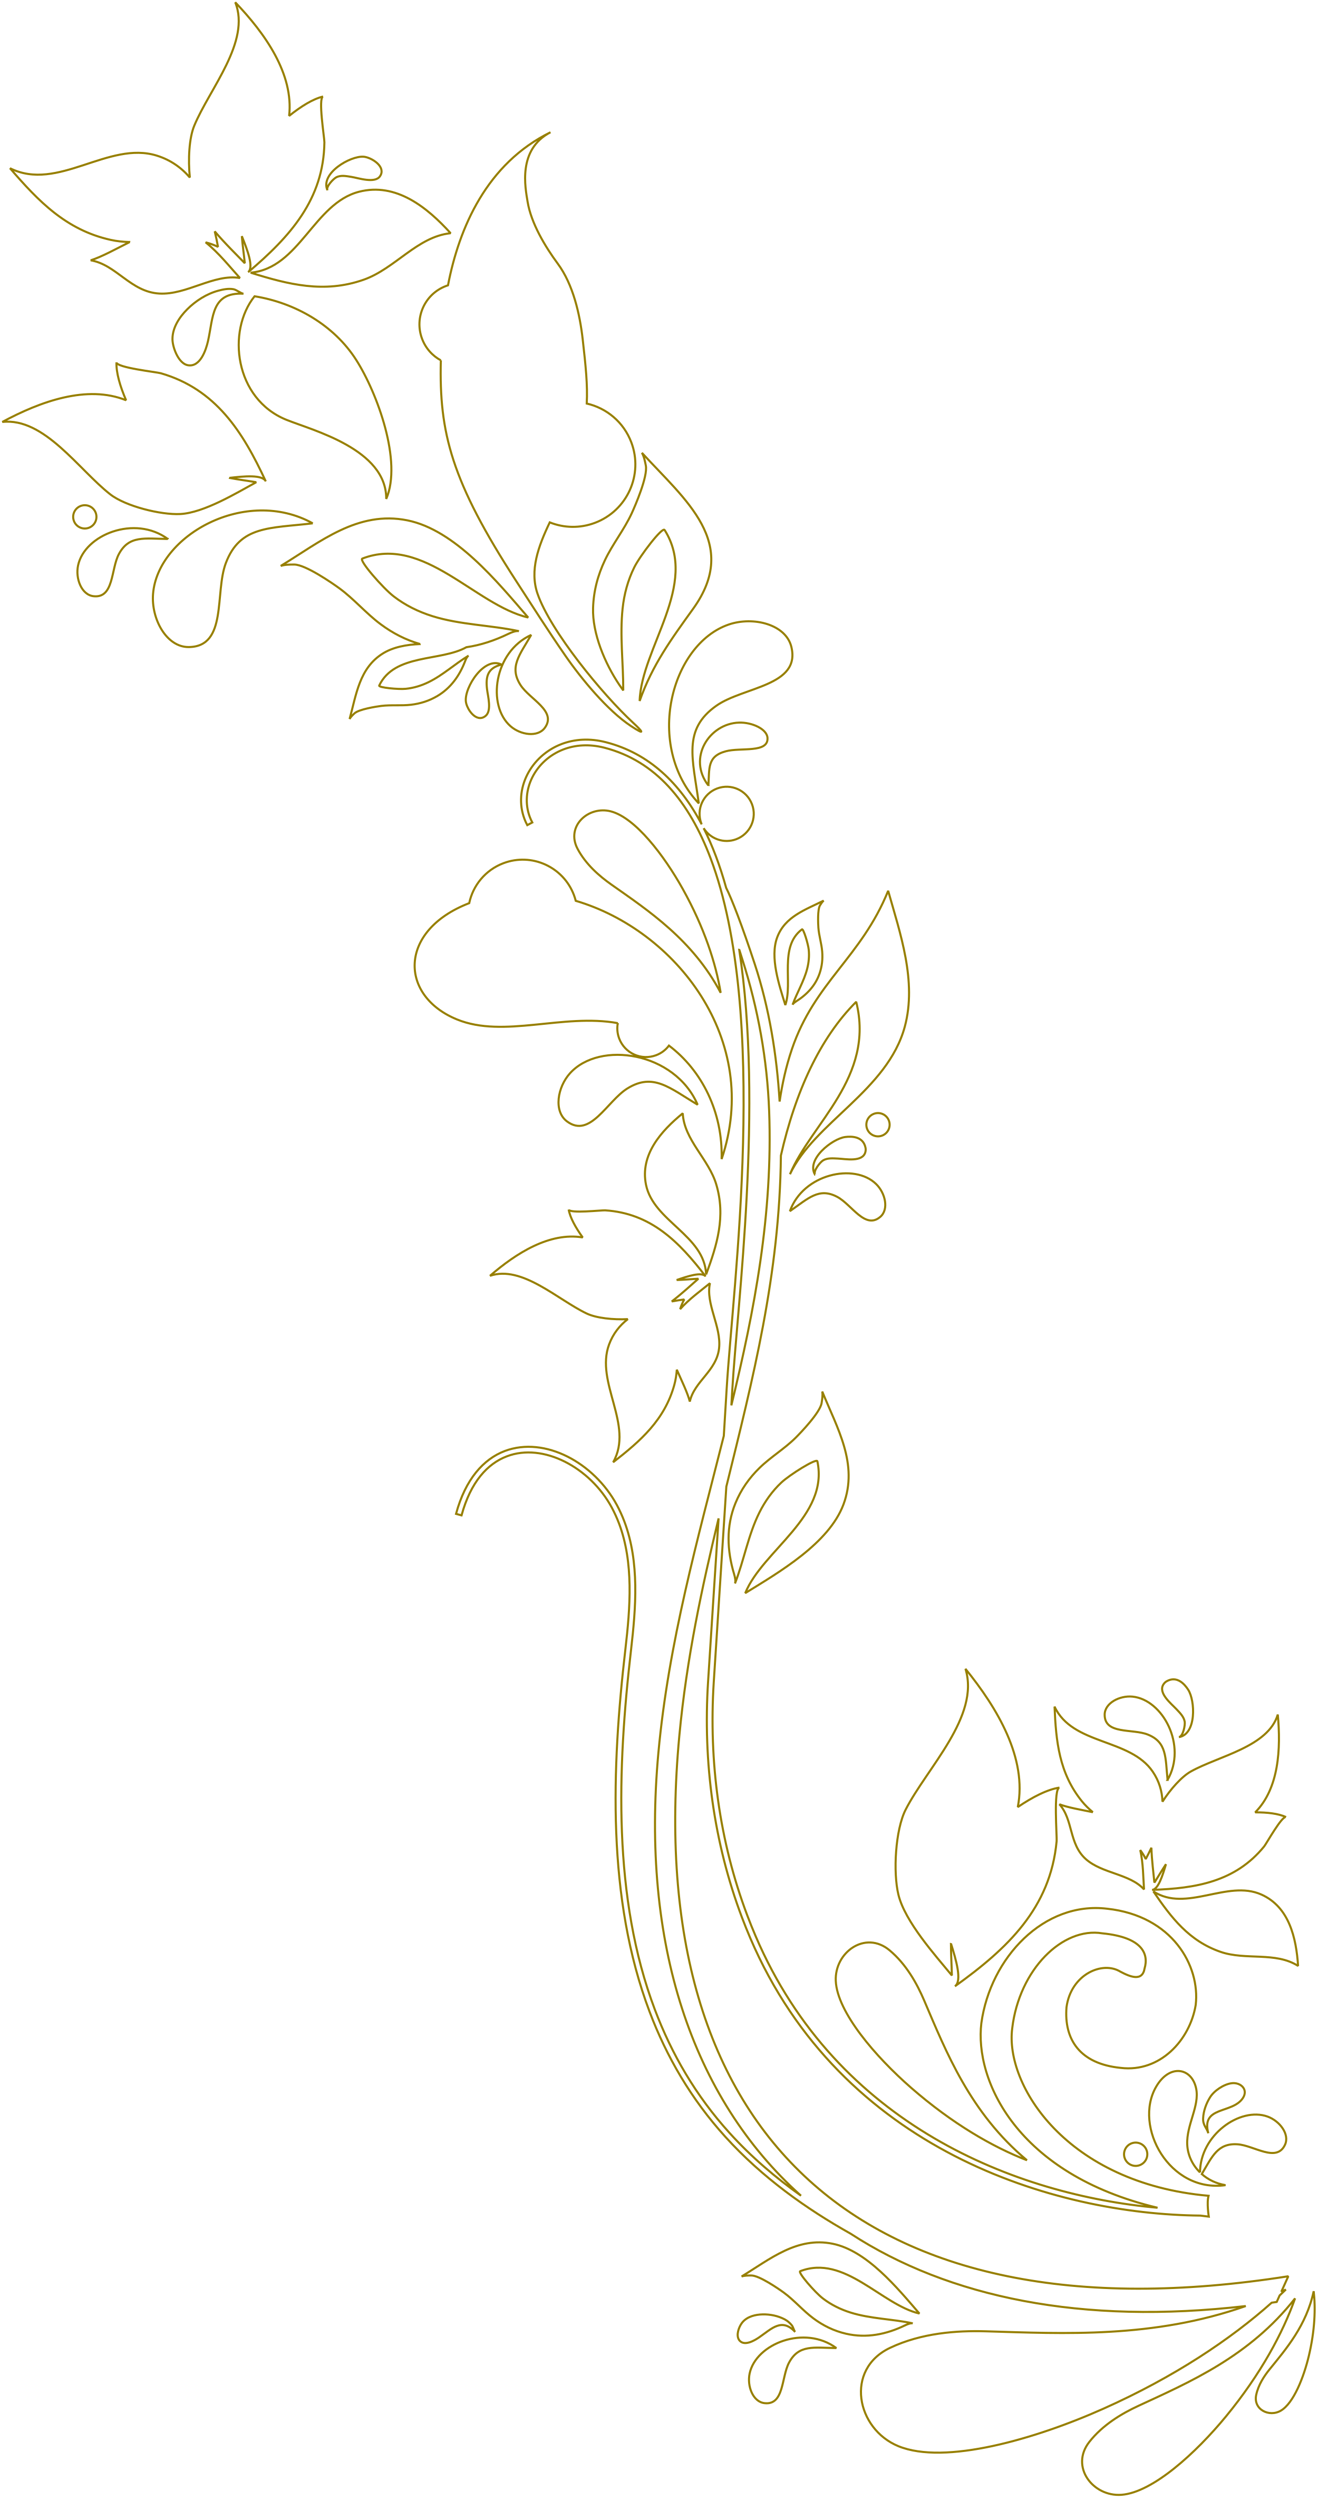 <?xml version="1.0" encoding="UTF-8" standalone="no"?><!DOCTYPE svg PUBLIC "-//W3C//DTD SVG 1.1//EN" "http://www.w3.org/Graphics/SVG/1.1/DTD/svg11.dtd"><svg width="100%" height="100%" viewBox="0 0 480 910" version="1.1" xmlns="http://www.w3.org/2000/svg" xmlns:xlink="http://www.w3.org/1999/xlink" xml:space="preserve" xmlns:serif="http://www.serif.com/" style="fill-rule:evenodd;clip-rule:evenodd;stroke-miterlimit:2;"><path d="M47.241,88.111c-2.349,-0.06 -4.679,-0.287 -6.972,-0.796c-16.197,-3.605 -26.285,-14.086 -36.627,-26.072c17.453,8.732 35.794,-10.12 53.506,-4.577c5.015,1.569 8.923,4.383 11.992,7.957c-0.678,-6.579 -0.27,-14.329 1.598,-18.843c5.578,-13.486 20.66,-30.635 14.936,-44.941c10.845,11.339 21.354,26.097 19.622,41.351c4.293,-3.452 8.713,-6.194 12.376,-7.049c-1.892,0.504 0.488,15.009 0.469,16.66c-0.256,20.779 -12.505,34.361 -27.771,47.297c2.156,-1.827 -0.297,-8.176 -2.294,-13.127c0.25,3.293 0.754,6.592 1.08,9.856c-2.947,-3.052 -7.196,-7.176 -10.949,-11.597c0.458,1.884 0.848,3.773 1.187,5.636c-1.471,-0.717 -2.976,-1.254 -4.507,-1.648c4.782,3.823 8.899,9.034 12.495,12.991c-9.472,-1.624 -19.411,6.242 -29.411,5.651c-10.43,-0.619 -15.552,-10.51 -24.936,-12.098c4.104,-1.298 9.123,-4.11 14.206,-6.651Zm113.305,43.067c-3.033,-1.648 -5.512,-4.35 -6.827,-7.832c-2.91,-7.702 0.975,-16.308 8.679,-19.218c0.251,-0.095 0.502,-0.182 0.754,-0.263c4.049,-21.003 14.143,-44.333 37.334,-55.713c-12.114,6.282 -9.14,20.353 -8.337,25.307c1.272,7.824 6.459,16.411 10.961,22.489c5.618,7.581 8.066,18.411 9.105,27.594c1.115,9.869 1.813,16.522 1.471,23.361c7.183,1.635 13.436,6.725 16.234,14.132c4.435,11.74 -1.488,24.853 -13.226,29.287c-5.539,2.092 -11.383,1.88 -16.477,-0.162c-4.177,8.723 -7.386,17.496 -4.456,25.967c4.712,13.623 23.649,36.662 34.779,46.947c3.542,3.272 4.749,4.871 -0.837,1.167c-8.505,-5.639 -17.972,-17.128 -23.711,-25.416c-6.449,-9.316 -11.679,-17.572 -17.848,-27.065c-23.774,-36.581 -28.251,-54.226 -27.598,-80.582Zm149.251,681.961c-16.134,-9.053 -32.139,-20.4 -45.608,-35.247c-12.529,-13.808 -21.449,-29.225 -27.634,-45.599c-15.57,-41.242 -13.835,-88.518 -8.794,-131.929c1.756,-15.128 3.068,-31.537 -2.321,-45.773c-0.746,-1.962 -1.615,-3.891 -2.625,-5.767c-7.896,-14.675 -25.033,-23.726 -38.21,-18.679c-7.028,2.662 -13.175,9.259 -16.518,21.496l-2.004,-0.544c3.431,-12.666 10.027,-19.967 17.788,-22.895c14.606,-5.444 32.457,4.277 40.769,19.635c1.057,1.965 1.968,3.976 2.74,6.021c5.599,14.849 4.189,31.574 2.441,46.747c-5.037,43.293 -6.703,90.263 8.672,130.956c6.111,16.158 14.894,31.337 27.232,44.937c7.923,8.734 16.755,16.255 25.992,22.809c-39.896,-35.768 -58.295,-92.157 -51.945,-161.196c3.707,-40.308 14.372,-77.832 23.83,-115.406c0.354,-5.732 0.702,-11.463 1.042,-17.195c2.237,-37.352 15.627,-136.31 -5.876,-193.119c-7.764,-20.515 -19.917,-35.382 -38.634,-40.193c-5.55,-1.425 -10.586,-1.021 -14.836,0.578c-10.363,3.921 -15.967,14.99 -12.353,24.619c0.257,0.682 0.556,1.351 0.913,2.015l-1.832,0.971c-0.398,-0.741 -0.737,-1.493 -1.02,-2.253c-4.081,-10.839 2.248,-22.993 13.56,-27.289c4.65,-1.761 10.149,-2.18 16.088,-0.651c15.753,4.046 27.004,14.939 34.892,29.901c-0.046,-0.111 -0.09,-0.222 -0.133,-0.335c-1.926,-5.099 0.646,-10.792 5.746,-12.719c5.098,-1.926 10.79,0.645 12.717,5.745c1.925,5.098 -0.645,10.792 -5.742,12.718c-4.484,1.694 -9.429,-0.09 -11.866,-4.011c1.626,3.22 3.103,6.619 4.442,10.17c1.392,3.692 2.64,7.553 3.755,11.556c2.016,3.959 5.819,13.776 10.422,27.773c5.259,16 8.028,33.112 9.04,50.007c0.953,-6.419 2.332,-12.721 4.46,-19.013c8.281,-24.447 25.266,-33.458 35.074,-57.697c4.305,15.335 10.54,32.886 6.051,49.472c-6.294,23.229 -32.906,34.81 -41.816,53.706c7.685,-18.493 31.001,-35.313 24.126,-62.774c-13.253,13.226 -22.166,32.854 -27.43,55.969c-0.433,43.383 -10.248,81.414 -19.871,120.539c-1.507,23.745 -3.079,47.484 -4.583,71.222c-1.827,28.812 2.025,57.878 12.217,84.86c0.957,2.532 1.972,5.049 3.041,7.544c29.483,68.811 94.994,94.283 146.362,98.869c-51.428,-12.252 -66.671,-46.555 -64.159,-67.206c3.309,-23.906 22.87,-44.437 45.836,-41.646c23.689,2.564 33.91,20.787 32.226,35.041c-2.135,12.856 -13.008,24.601 -27.263,22.901c-14.917,-1.454 -20.735,-10.35 -19.787,-22.093c1.617,-11.938 13.05,-16.982 19.636,-12.931c3.646,1.931 7.998,3.656 8.801,-1.2c1.478,-5.033 -0.457,-11.299 -15.397,-12.762c-14.475,-2.388 -30.258,13.17 -32.808,34.554c-2.728,20.649 19.748,56.421 71.501,60.99c-0.738,2.525 0.082,7.588 0.082,7.588c-1.031,-0.118 -2.051,-0.244 -3.059,-0.378c-53.367,-0.498 -130.814,-23.848 -163.877,-100.908c-1.078,-2.526 -2.109,-5.068 -3.077,-7.629c-10.303,-27.286 -14.195,-56.641 -12.346,-85.721c1.257,-19.854 2.562,-39.703 3.838,-59.551c-6.054,25.128 -11.648,50.959 -14.3,79.163c-13.612,144.795 65.849,221.265 221.782,196.729l-2.528,5.599c0.546,-0.252 1.093,-0.507 1.64,-0.766c-0.738,0.713 -1.493,1.428 -2.263,2.145l-1.075,2.38c-0.612,0.09 -1.223,0.179 -1.833,0.266c-14.946,13.302 -35.366,27.021 -61.288,38.596c-24.961,11.135 -57.769,20.537 -74.634,13.648c-15.351,-6.273 -19.641,-27.958 -3.036,-35.817c11.418,-5.413 24.28,-6.32 34.837,-6.011c28.4,0.832 61.02,2.649 94.687,-9.195c-59.699,6.914 -108.177,-3.12 -143.897,-26.337Zm-40.599,-467.559c8.826,56.872 -0.687,129.392 -2.486,160.046c-0.118,1.989 -0.236,3.977 -0.356,5.965c8.432,-34.692 15.154,-69.665 13.759,-107.143c-0.696,-18.725 -4.039,-37.236 -9.724,-55.09c-0.416,-1.308 -0.814,-2.568 -1.193,-3.778Zm-98.592,-106.869c0.002,-0.002 0.005,-0.004 0.008,-0.005c-0.003,0.001 -0.006,0.003 -0.008,0.005Zm-17.602,-4.255c-5.242,-1.504 -9.986,-3.95 -14.403,-7.24c-5.317,-3.956 -9.677,-9.174 -15.059,-13.095c-2.534,-1.848 -12.316,-8.617 -16.398,-8.611c-1.704,-0.002 -3.414,0.009 -4.906,0.509c14.379,-8.727 28.016,-20.257 46.148,-16.591c17.343,3.505 32.762,22.374 43.97,35.361c-19.231,-4.446 -38.003,-30.1 -60.399,-21.453c-1.419,0.547 7.563,10.798 11.407,13.748c4.246,3.27 9.023,5.623 14.123,7.215c10.225,3.198 21.097,3.222 31.517,5.464c-0.965,-0.208 -2.391,0.273 -3.998,1.044c-4.884,2.358 -9.949,4.053 -15.149,4.798c-9.338,5.253 -26.153,2.246 -31.756,13.96c-0.357,0.746 7.039,1.447 9.669,1.183c2.903,-0.292 5.679,-1.145 8.297,-2.42c5.25,-2.555 9.569,-6.611 14.539,-9.617c-0.458,0.279 -0.842,1.001 -1.189,1.904c-2.027,5.307 -5.238,9.897 -10.265,12.832c-2.953,1.723 -6.1,2.708 -9.485,3.104c-3.587,0.417 -7.267,-0.02 -10.869,0.436c-1.693,0.216 -8.111,1.193 -9.726,2.719c-0.676,0.639 -1.35,1.279 -1.756,2.038c2.44,-8.841 3.534,-18.516 12.099,-23.845c3.764,-2.34 8.58,-3.243 13.589,-3.443Zm-69.464,-60.493c3.239,0.635 6.551,1.027 9.782,1.581c-7.047,3.839 -19.033,11.139 -27.662,11.578c-7.116,0.363 -19.933,-2.829 -25.484,-7.152c-11.512,-8.972 -24.025,-28.071 -39.337,-26.365c13.814,-7.436 30.839,-13.635 45.08,-7.902c-2.184,-5.057 -3.651,-10.048 -3.499,-13.807c-0.019,1.957 14.597,3.527 16.181,3.986c19.964,5.781 29.794,21.207 38.198,39.362c-1.188,-2.562 -7.956,-1.888 -13.259,-1.281Zm262.79,533.526c-0.02,3.88 0.258,7.791 0.33,11.644c-5.984,-7.288 -17.054,-19.522 -19.465,-29.388c-1.988,-8.135 -1.122,-23.64 2.641,-31c7.82,-15.271 27.123,-33.925 21.775,-51.235c11.631,14.318 22.54,32.609 19.057,50.317c5.359,-3.636 10.799,-6.429 15.174,-7.081c-2.266,0.406 -0.854,17.632 -1.037,19.562c-2.278,24.321 -17.922,39.07 -37.036,52.772c2.7,-1.933 0.43,-9.602 -1.439,-15.591Zm-121.337,-335.032c-19.945,-3.613 -41.495,5.613 -58.542,-1.34c-21.086,-8.602 -21.485,-32.351 4.433,-42.345c1.357,-6.425 5.859,-12.044 12.458,-14.537c10.293,-3.889 21.789,1.302 25.678,11.596c0.262,0.695 0.483,1.395 0.664,2.098c36.336,10.694 67.838,50.58 53.122,94.013c0.464,-17.102 -7.172,-32.253 -19.179,-41.311c-1.15,1.534 -2.736,2.77 -4.663,3.497c-5.399,2.04 -11.429,-0.685 -13.468,-6.083c-0.699,-1.851 -0.839,-3.775 -0.503,-5.588Zm3.653,107.746c-5.275,0.275 -11.441,-0.364 -14.967,-2.034c-10.528,-4.995 -23.595,-17.714 -35.235,-13.729c9.48,-8.193 21.676,-15.977 33.77,-13.978c-2.58,-3.563 -4.589,-7.2 -5.121,-10.157c0.323,1.53 11.989,0.217 13.302,0.299c16.565,1.045 26.902,11.363 36.602,24.061c-1.37,-1.794 -6.53,-0.095 -10.557,1.298c2.635,-0.066 5.285,-0.334 7.899,-0.462c-2.553,2.228 -6.013,5.45 -9.691,8.263c1.521,-0.289 3.043,-0.524 4.543,-0.719c-0.632,1.144 -1.121,2.322 -1.497,3.528c3.242,-3.659 7.565,-6.732 10.867,-9.441c-1.677,7.488 4.194,15.732 3.317,23.683c-0.916,8.296 -9.01,11.981 -10.654,19.403c-0.871,-3.327 -2.911,-7.444 -4.733,-11.6c-0.142,1.871 -0.417,3.72 -0.917,5.527c-3.53,12.774 -12.294,20.396 -22.27,28.163c7.668,-13.57 -6.627,-28.959 -1.49,-42.861c1.454,-3.937 3.857,-6.94 6.832,-9.244Zm60.947,368.707c-4.902,-5.281 -8.581,-1.149 -13.127,1.963c-1.717,1.174 -5.211,3.212 -7.048,1.267c-0.319,-0.34 -0.527,-0.745 -0.645,-1.191c-0.496,-1.883 0.628,-4.472 1.744,-5.71c1.783,-1.982 4.6,-2.656 7.166,-2.725c2.741,-0.075 5.64,0.513 8.076,1.795c1.013,0.535 1.888,1.278 2.613,2.181c0.524,0.654 0.783,1.946 1.221,2.42Zm0,0c0.001,0.001 0.002,0.002 0.003,0.003c-0.001,-0.001 -0.002,-0.002 -0.003,-0.003Zm-170.361,-779.697c-2.659,-6.097 8.279,-12.496 13.137,-12.168c2.203,0.15 6.064,2.258 6.551,4.828c0.142,0.745 0.001,1.527 -0.548,2.311c-1.883,2.71 -7.935,0.579 -10.493,0.194c-1.805,-0.269 -3.712,-0.715 -5.43,0.178c-1.013,0.527 -3.777,3.369 -3.217,4.657Zm177.625,358.469c-3.406,-5.599 6.252,-13.156 10.948,-13.772c2.448,-0.322 6.566,-0.228 7.405,3.901c0.109,0.529 0.096,1.104 -0.096,1.729c-1.107,3.596 -7.214,2.341 -9.97,2.214c-1.783,-0.083 -3.78,-0.286 -5.39,0.67c-1.07,0.635 -3.718,3.905 -2.897,5.258Zm0,-0c0.001,0.001 0.001,0.002 0.002,0.002c-0.001,-0 -0.001,-0.001 -0.002,-0.002Zm101.153,232.018c-1.44,-1.201 -2.785,-2.498 -3.966,-3.953c-8.349,-10.292 -9.462,-21.853 -9.992,-34.485c6.592,14.121 27.424,11.418 35.759,23.672c2.361,3.471 3.41,7.172 3.557,10.933c2.839,-4.454 6.94,-9.105 10.349,-11.004c10.181,-5.676 28.122,-8.923 31.635,-20.713c1.167,12.472 0.422,26.921 -8.226,35.608c4.398,-0.03 8.524,0.446 11.24,1.73c-1.434,-0.625 -7.139,9.631 -7.967,10.655c-10.471,12.879 -24.872,15.301 -40.843,15.829c2.254,-0.075 3.867,-5.262 5.072,-9.349c-1.476,2.184 -2.796,4.498 -4.21,6.701c-0.331,-3.374 -0.945,-8.065 -1.099,-12.695c-0.649,1.408 -1.342,2.785 -2.055,4.121c-0.564,-1.178 -1.239,-2.259 -2.001,-3.264c1.095,4.764 1.085,10.066 1.374,14.325c-5.122,-5.716 -15.243,-5.724 -21.209,-11.054c-6.216,-5.56 -4.521,-14.294 -9.607,-19.939c3.213,1.223 7.748,1.952 12.189,2.882Zm39.027,131.141c0.027,-13.599 14.561,-23.969 24.604,-20.34c4.446,1.607 8.117,6.464 6.331,10.277c-3.101,6.626 -11.302,0.191 -17.287,-0.186c-7.193,-0.468 -9.181,4.338 -13.006,10.843c2.318,2.032 5.276,3.48 8.64,4.033c-20.466,2.815 -33.574,-21.313 -25.324,-35.732c4.924,-8.608 13.103,-7.074 14.643,0.631c1.263,6.319 -3.561,13.133 -3.267,20.249c0.16,3.881 1.876,7.502 4.666,10.225Zm-375.928,-594.641c-8.456,-0.101 -14.126,-1.403 -17.821,5.51c-2.927,5.476 -1.732,16.205 -9.267,15.32c-4.325,-0.508 -6.602,-6.389 -5.592,-11.182c2.372,-11.231 20.669,-18.496 32.68,-9.648Zm113.113,65.114c-2.334,-0.538 -4.33,-3.826 -4.564,-5.973c-0.56,-5.146 6.742,-16.544 12.992,-13.419c-5.051,1.241 -5.823,4.349 -5.278,8.986c0.289,2.456 1.769,7.725 -0.47,9.655c-0.891,0.767 -1.808,0.951 -2.68,0.751Zm199.779,525.083c-12.417,-4.807 -27.164,-13.284 -42.198,-26.396c-12.911,-11.272 -26.905,-27.471 -27.424,-38.879c-0.476,-10.393 10.737,-18.541 19.58,-11.164c6.089,5.077 9.992,12.156 12.598,18.245c8.021,18.743 16.756,40.967 37.444,58.194Zm-44.446,60.127c-6.749,3.256 -13.973,4.753 -21.452,3.023c-4.388,-1.019 -8.293,-2.923 -11.896,-5.604c-3.817,-2.842 -6.954,-6.596 -10.817,-9.409c-1.822,-1.325 -8.855,-6.195 -11.785,-6.19c-1.226,-0 -2.454,0.007 -3.525,0.365c10.332,-6.272 20.131,-14.555 33.159,-11.917c12.465,2.518 23.542,16.073 31.596,25.406c-13.818,-3.195 -27.308,-21.629 -43.403,-15.415c-1.018,0.395 5.436,7.758 8.198,9.88c3.052,2.35 6.482,4.039 10.148,5.184c7.347,2.298 15.159,2.314 22.649,3.927c-0.695,-0.15 -1.718,0.194 -2.872,0.75Zm-199.807,-715.464c7.679,12.074 16.785,36.929 10.916,50.561c0.115,-18.109 -26.799,-24.954 -36.293,-28.774c-18.977,-7.628 -21.802,-32.364 -11.659,-44.997c14.675,2.353 28.888,10.404 37.036,23.21Zm2.667,-29.223c-14.356,5.031 -27.28,1.753 -41.133,-2.572c17.812,-1.648 22.969,-25.199 39.443,-29.455c13.516,-3.492 24.85,5.662 33.383,15.083c-12.155,1.247 -20.205,12.915 -31.693,16.944Zm-18.516,88.671c-15.675,1.84 -26.477,0.791 -31.653,14.468c-4.107,10.834 0.675,30.409 -13.481,30.574c-8.128,0.093 -13.75,-10.241 -13.025,-19.352c1.694,-21.356 33.812,-39.183 58.159,-25.69Zm146.98,240.732c3.435,11.657 0.295,21.829 -3.713,32.703c-0.593,-14.272 -19.167,-19.336 -21.897,-32.645c-2.241,-10.922 5.518,-19.592 13.378,-26.016c0.503,9.742 9.484,16.636 12.232,25.958Zm-67.426,-200.107c-4.216,7.336 -8.118,11.651 -3.886,18.246c3.352,5.228 13.301,9.422 8.854,15.566c-2.559,3.528 -8.803,2.642 -12.491,-0.581c-8.648,-7.548 -6.059,-27.062 7.523,-33.231Zm94.216,209.769c4.843,-13.565 23.412,-17.621 31.371,-9.907c3.396,3.29 4.748,9.228 1.557,11.97c-5.551,4.771 -10.385,-4.463 -15.686,-7.266c-6.685,-3.544 -10.523,0.56 -17.242,5.203Zm16.918,413.872c-8.169,-0.116 -13.641,-1.388 -17.219,5.276c-2.847,5.278 -1.724,15.642 -8.989,14.765c-4.178,-0.499 -6.358,-6.186 -5.369,-10.808c2.318,-10.839 20.003,-17.804 31.577,-9.233Zm-50.519,-452.622c-10.192,-6.118 -16.143,-11.722 -25.517,-5.958c-7.434,4.558 -13.596,18.412 -22.096,12.001c-4.885,-3.68 -3.472,-12.427 1.153,-17.517c10.838,-11.937 38.169,-7.766 46.46,11.474Zm-187.005,-269.739c-2.64,-1.66 -4.258,-6.412 -4.253,-9.004c0.007,-4.156 2.505,-7.927 5.333,-10.772c3.08,-3.099 7.116,-5.671 11.359,-6.819c1.742,-0.47 3.684,-0.855 5.493,-0.543c1.156,0.2 2.794,1.597 3.693,1.645c-11.744,-0.628 -10.983,8.553 -12.924,17.192c-0.739,3.297 -2.851,9.67 -7.371,8.834c-0.467,-0.086 -0.912,-0.272 -1.33,-0.533Zm200.265,440.528c-2.543,-8.528 -2.934,-17.284 0.506,-25.728c2.026,-4.95 4.996,-9.174 8.822,-12.892c4.053,-3.942 9.045,-6.91 13.077,-10.908c1.9,-1.884 8.937,-9.212 9.485,-12.65c0.233,-1.441 0.455,-2.882 0.234,-4.207c5.406,13.306 13.27,26.358 7.715,41.143c-5.31,14.136 -23.296,24.567 -35.763,32.25c6.355,-15.601 30.523,-27.937 26.277,-47.992c-0.269,-1.259 -10.125,4.918 -13.134,7.747c-3.334,3.14 -5.962,6.843 -7.999,10.925c-4.084,8.184 -5.575,17.345 -8.884,25.819c0.307,-0.785 0.1,-2.053 -0.336,-3.507Zm-4.869,-211.532c-10.17,-19.26 -26.299,-29.9 -39.787,-39.389c-4.386,-3.087 -9.337,-7.359 -12.333,-13.03c-4.36,-8.236 3.97,-15.747 12.115,-13.628c8.946,2.321 19.423,16.112 26.183,28.22c7.86,14.097 12.097,27.191 13.822,37.827Zm-227.606,-174.754c0.828,2.191 -0.277,4.637 -2.468,5.465c-2.19,0.828 -4.637,-0.277 -5.464,-2.468c-0.828,-2.191 0.277,-4.637 2.468,-5.465c2.19,-0.828 4.637,0.277 5.464,2.468Zm436.801,650.025c-4.441,12.552 -12.482,27.542 -25.15,42.954c-10.888,13.234 -26.668,27.697 -38.061,28.55c-10.372,0.779 -18.846,-10.19 -11.729,-19.245c4.892,-6.236 11.856,-10.344 17.867,-13.127c18.496,-8.564 40.457,-17.949 57.073,-39.132Zm-59.988,-56.239c2.082,-1.07 4.637,-0.248 5.705,1.834c1.071,2.084 0.251,4.638 -1.833,5.709c-2.083,1.071 -4.638,0.248 -5.708,-1.833c-1.068,-2.082 -0.25,-4.64 1.836,-5.71Zm-157.176,-487.979c-19.833,-21.025 -10.148,-57.919 10.899,-65.114c8.984,-3.068 20.818,-0.066 22.818,8.131c3.471,14.286 -17.452,14.502 -27.297,21.419c-12.426,8.724 -8.593,19.321 -6.42,35.564Zm-28.898,-43.097c-5.334,-7.895 -9.89,-18.824 -9.602,-28.041c0.194,-6.149 1.704,-11.888 4.335,-17.428c2.794,-5.87 6.982,-11.073 9.724,-16.998c1.292,-2.797 5.937,-13.51 5.152,-17.436c-0.325,-1.642 -0.66,-3.287 -1.427,-4.625c15.774,17.216 35.893,32.797 18.668,56.767c-7.904,10.997 -14.889,20.471 -19.488,33.573c0.595,-19.369 21.698,-42.347 9.088,-62.248c-0.8,-1.255 -8.945,9.346 -11.051,13.608c-2.336,4.717 -3.688,9.762 -4.242,14.981c-1.06,9.95 0.279,19.967 0.232,29.817c-0.465,-0.634 -0.933,-1.291 -1.389,-1.97Zm32.397,36.588c-7.734,-9.991 0.301,-22.579 11.176,-22.906c4.639,-0.141 10.123,2.285 10.348,5.544c0.393,5.672 -9.785,3.43 -15.194,4.901c-6.824,1.849 -5.919,6.204 -6.33,12.461Zm31.981,78.568c-0.663,0.418 -1.173,0.84 -1.321,1.248c1.589,-4.412 4.112,-8.476 5.296,-13.037c0.594,-2.273 0.827,-4.603 0.595,-6.953c-0.208,-2.119 -1.941,-7.857 -2.479,-7.456c-8.439,6.348 -3.232,19.326 -6.05,27.54c-2.238,-7.209 -5.693,-17.352 -2.965,-24.643c2.849,-7.624 10.327,-10.03 16.934,-13.367c-0.535,0.44 -0.935,1.077 -1.332,1.715c-0.952,1.519 -0.701,6.75 -0.603,8.126c0.211,2.918 1.145,5.761 1.385,8.666c0.227,2.739 -0.051,5.388 -0.942,7.995c-1.523,4.445 -4.641,7.716 -8.518,10.166Zm33.751,43.411c0.828,2.191 -0.275,4.637 -2.468,5.465c-2.193,0.829 -4.637,-0.277 -5.465,-2.468c-0.827,-2.191 0.276,-4.636 2.468,-5.465c2.193,-0.828 4.638,0.278 5.465,2.468Zm120.793,302.605c-11.486,-3.972 -17.946,-12.433 -24.47,-22.007c11.965,7.8 26.874,-4.378 39.294,1.126c10.192,4.517 12.743,15.871 13.411,25.997c-8.223,-5.247 -19.052,-1.939 -28.235,-5.116Zm8.294,49.461c0.692,0.996 0.78,2.345 -0.183,3.795c-3.838,5.783 -15.288,2.779 -12.568,12.797c-0.542,-1.992 -2.001,-2.847 -1.894,-5.436c0.111,-2.669 1.119,-5.427 2.526,-7.677c1.503,-2.408 4.867,-4.633 7.665,-5.091c1.85,-0.304 3.607,0.391 4.454,1.612Zm25.623,74.082c0.724,6.25 0.429,14.278 -1.745,23.453c-1.87,7.875 -5.56,17.29 -10.216,20.022c-4.239,2.484 -10.115,-0.407 -8.976,-5.729c0.78,-3.663 2.882,-6.852 4.853,-9.282c6.069,-7.48 13.437,-16.022 16.084,-28.464Zm-53.478,-222.085c3.688,-2.034 6.429,1.037 7.771,3.114c2.575,3.976 3.08,16.23 -3.398,17.263c1.566,-0.251 2.341,-4.386 2.13,-5.615c-0.314,-1.846 -1.762,-3.232 -2.983,-4.539c-1.884,-2.017 -6.793,-5.853 -4.773,-9.031c0.351,-0.55 0.781,-0.932 1.253,-1.192Zm0.263,35.941c-0.817,-8.128 -0.18,-13.709 -7.208,-16.504c-5.572,-2.222 -15.738,0.08 -15.702,-7.238c0.019,-4.205 5.419,-7.026 10.126,-6.571c11.034,1.063 19.975,17.833 12.784,30.313Z" style="fill:none;stroke:#977f00;stroke-width:0.75px;"/></svg>